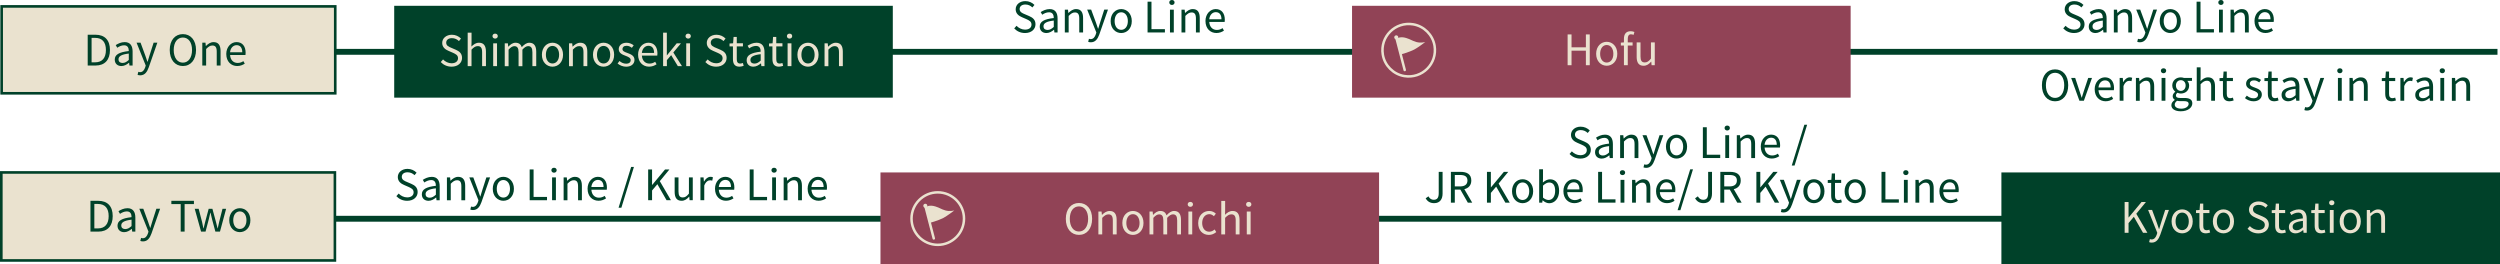 <?xml version="1.0" encoding="UTF-8"?>
<svg id="_レイヤー_2" data-name="レイヤー 2" xmlns="http://www.w3.org/2000/svg" viewBox="0 0 952.67 100.71">
  <defs>
    <style>
      .cls-1 {
        fill: #004129;
      }

      .cls-2, .cls-3 {
        fill: #eae2cf;
      }

      .cls-4, .cls-5 {
        fill: #914356;
      }

      .cls-6 {
        stroke-width: 2.24px;
      }

      .cls-6, .cls-7 {
        fill: none;
      }

      .cls-6, .cls-3 {
        stroke: #004129;
        stroke-miterlimit: 10;
      }

      .cls-7 {
        stroke-linecap: round;
      }

      .cls-7, .cls-5 {
        stroke: #eae2cf;
        stroke-width: .96px;
      }
    </style>
  </defs>
  <g id="schedule">
    <g>
      <path class="cls-1" d="M151.03,74.77l.88-1.01c.85,.88,2.03,1.46,3.25,1.46,1.54,0,2.46-.77,2.46-1.92s-.85-1.58-1.95-2.08l-1.7-.74c-1.09-.46-2.38-1.3-2.38-3.01,0-1.81,1.57-3.12,3.7-3.12,1.39,0,2.62,.59,3.46,1.46l-.78,.94c-.72-.67-1.58-1.1-2.67-1.1-1.33,0-2.19,.67-2.19,1.73,0,1.14,1.02,1.57,1.94,1.95l1.68,.72c1.36,.59,2.42,1.39,2.42,3.14,0,1.86-1.54,3.33-3.99,3.33-1.67,0-3.09-.67-4.11-1.75Z"/>
      <path class="cls-1" d="M160.75,74.05c0-1.89,1.65-2.83,5.35-3.25,0-1.12-.37-2.19-1.79-2.19-1.01,0-1.92,.46-2.61,.93l-.58-1.01c.8-.51,2.03-1.14,3.42-1.14,2.11,0,3.01,1.42,3.01,3.57v5.35h-1.2l-.13-1.04h-.05c-.83,.69-1.81,1.25-2.88,1.25-1.46,0-2.54-.9-2.54-2.46Zm5.35,.14v-2.43c-2.93,.35-3.92,1.07-3.92,2.19,0,.99,.67,1.39,1.54,1.39s1.54-.4,2.38-1.15Z"/>
      <path class="cls-1" d="M170.32,67.61h1.2l.13,1.25h.05c.83-.82,1.73-1.47,2.91-1.47,1.82,0,2.66,1.19,2.66,3.41v5.51h-1.46v-5.31c0-1.63-.5-2.32-1.65-2.32-.9,0-1.5,.45-2.39,1.33v6.31h-1.46v-8.69Z"/>
      <path class="cls-1" d="M179.22,79.87l.29-1.17c.18,.06,.43,.14,.66,.14,.99,0,1.62-.8,1.97-1.87l.19-.66-3.49-8.71h1.52l1.78,4.83c.26,.75,.56,1.65,.83,2.43h.08c.24-.78,.5-1.67,.74-2.43l1.55-4.83h1.42l-3.28,9.41c-.61,1.71-1.5,3.03-3.23,3.03-.42,0-.75-.06-1.02-.18Z"/>
      <path class="cls-1" d="M187.78,71.96c0-2.9,1.9-4.58,4.03-4.58s4.03,1.68,4.03,4.58-1.91,4.55-4.03,4.55-4.03-1.67-4.03-4.55Zm6.56,0c0-2-1.02-3.36-2.53-3.36s-2.51,1.36-2.51,3.36,1.01,3.33,2.51,3.33,2.53-1.33,2.53-3.33Z"/>
      <path class="cls-1" d="M201.84,64.57h1.49v10.47h5.12v1.26h-6.61v-11.73Z"/>
      <path class="cls-1" d="M210.11,64.87c0-.59,.43-.94,1.01-.94s1.01,.35,1.01,.94c0,.54-.43,.94-1.01,.94s-1.01-.4-1.01-.94Zm.27,2.74h1.46v8.69h-1.46v-8.69Z"/>
      <path class="cls-1" d="M214.79,67.61h1.2l.13,1.25h.05c.83-.82,1.73-1.47,2.91-1.47,1.82,0,2.66,1.19,2.66,3.41v5.51h-1.46v-5.31c0-1.63-.5-2.32-1.65-2.32-.9,0-1.5,.45-2.39,1.33v6.31h-1.46v-8.69Z"/>
      <path class="cls-1" d="M223.9,71.96c0-2.82,1.9-4.58,3.92-4.58,2.21,0,3.46,1.6,3.46,4.08,0,.32-.03,.62-.06,.83h-5.86c.1,1.86,1.23,3.04,2.88,3.04,.85,0,1.54-.26,2.18-.69l.53,.96c-.77,.5-1.7,.9-2.88,.9-2.3,0-4.16-1.68-4.16-4.55Zm6.1-.7c0-1.76-.8-2.71-2.16-2.71-1.23,0-2.32,.99-2.5,2.71h4.66Z"/>
      <path class="cls-1" d="M240.51,63.61h1.06l-4.79,15.56h-1.07l4.8-15.56Z"/>
      <path class="cls-1" d="M246.99,64.57h1.49v5.89h.05l4.9-5.89h1.67l-3.67,4.46,4.24,7.27h-1.67l-3.5-6.11-2.02,2.4v3.71h-1.49v-11.73Z"/>
      <path class="cls-1" d="M257.09,73.12v-5.51h1.46v5.33c0,1.62,.48,2.3,1.63,2.3,.9,0,1.52-.43,2.35-1.47v-6.16h1.46v8.69h-1.22l-.11-1.36h-.05c-.82,.94-1.68,1.57-2.88,1.57-1.83,0-2.64-1.18-2.64-3.39Z"/>
      <path class="cls-1" d="M266.91,67.61h1.2l.13,1.58h.05c.61-1.1,1.49-1.81,2.46-1.81,.38,0,.66,.05,.93,.19l-.27,1.28c-.29-.11-.5-.14-.85-.14-.72,0-1.62,.51-2.19,2v5.59h-1.46v-8.69Z"/>
      <path class="cls-1" d="M272.46,71.96c0-2.82,1.9-4.58,3.92-4.58,2.21,0,3.46,1.6,3.46,4.08,0,.32-.03,.62-.06,.83h-5.86c.1,1.86,1.23,3.04,2.88,3.04,.85,0,1.54-.26,2.18-.69l.53,.96c-.77,.5-1.7,.9-2.88,.9-2.3,0-4.16-1.68-4.16-4.55Zm6.1-.7c0-1.76-.8-2.71-2.16-2.71-1.23,0-2.32,.99-2.5,2.71h4.66Z"/>
      <path class="cls-1" d="M285.69,64.57h1.49v10.47h5.12v1.26h-6.61v-11.73Z"/>
      <path class="cls-1" d="M293.97,64.87c0-.59,.43-.94,1.01-.94s1.01,.35,1.01,.94c0,.54-.43,.94-1.01,.94s-1.01-.4-1.01-.94Zm.27,2.74h1.46v8.69h-1.46v-8.69Z"/>
      <path class="cls-1" d="M298.64,67.61h1.2l.13,1.25h.05c.83-.82,1.73-1.47,2.91-1.47,1.82,0,2.66,1.19,2.66,3.41v5.51h-1.46v-5.31c0-1.63-.5-2.32-1.65-2.32-.9,0-1.5,.45-2.39,1.33v6.31h-1.46v-8.69Z"/>
      <path class="cls-1" d="M307.76,71.96c0-2.82,1.9-4.58,3.92-4.58,2.21,0,3.46,1.6,3.46,4.08,0,.32-.03,.62-.06,.83h-5.86c.1,1.86,1.23,3.04,2.88,3.04,.85,0,1.54-.26,2.18-.69l.53,.96c-.77,.5-1.7,.9-2.88,.9-2.3,0-4.16-1.68-4.16-4.55Zm6.1-.7c0-1.76-.8-2.71-2.16-2.71-1.23,0-2.32,.99-2.5,2.71h4.66Z"/>
    </g>
    <rect class="cls-1" x="762.67" y="65.71" width="190" height="35"/>
    <line class="cls-6" x1="68.4" y1="83.36" x2="847.52" y2="83.36"/>
    <line class="cls-6" x1="119.64" y1="19.75" x2="951.71" y2="19.75"/>
    <rect class="cls-4" x="515.22" y="2.21" width="190" height="35"/>
    <rect class="cls-4" x="335.52" y="65.71" width="190" height="35"/>
    <g>
      <path class="cls-2" d="M809.63,76.98h1.49v5.89h.05l4.9-5.89h1.67l-3.67,4.47,4.24,7.27h-1.67l-3.5-6.11-2.02,2.4v3.71h-1.49v-11.73Z"/>
      <path class="cls-2" d="M818.96,92.28l.29-1.17c.18,.06,.43,.14,.66,.14,.99,0,1.62-.8,1.97-1.87l.19-.66-3.49-8.71h1.52l1.78,4.83c.26,.75,.56,1.65,.83,2.43h.08c.24-.78,.5-1.66,.74-2.43l1.55-4.83h1.42l-3.28,9.41c-.61,1.71-1.5,3.03-3.23,3.03-.42,0-.75-.06-1.02-.18Z"/>
      <path class="cls-2" d="M827.52,84.37c0-2.9,1.9-4.58,4.03-4.58s4.03,1.68,4.03,4.58-1.91,4.55-4.03,4.55-4.03-1.66-4.03-4.55Zm6.56,0c0-2-1.02-3.36-2.53-3.36s-2.51,1.36-2.51,3.36,1.01,3.33,2.51,3.33,2.53-1.33,2.53-3.33Z"/>
      <path class="cls-2" d="M838.13,86.02v-4.82h-1.3v-1.1l1.36-.08,.18-2.43h1.22v2.43h2.35v1.18h-2.35v4.85c0,1.07,.34,1.68,1.34,1.68,.3,0,.7-.11,.99-.22l.29,1.09c-.5,.16-1.07,.32-1.6,.32-1.86,0-2.48-1.15-2.48-2.9Z"/>
      <path class="cls-2" d="M843.25,84.37c0-2.9,1.9-4.58,4.03-4.58s4.03,1.68,4.03,4.58-1.91,4.55-4.03,4.55-4.03-1.66-4.03-4.55Zm6.56,0c0-2-1.02-3.36-2.53-3.36s-2.51,1.36-2.51,3.36,1.01,3.33,2.51,3.33,2.53-1.33,2.53-3.33Z"/>
      <path class="cls-2" d="M856.46,87.18l.88-1.01c.85,.88,2.03,1.46,3.25,1.46,1.54,0,2.46-.77,2.46-1.92s-.85-1.58-1.95-2.08l-1.7-.74c-1.09-.46-2.38-1.3-2.38-3.01,0-1.81,1.57-3.12,3.7-3.12,1.39,0,2.62,.59,3.46,1.46l-.78,.95c-.72-.67-1.58-1.1-2.67-1.1-1.33,0-2.19,.67-2.19,1.73,0,1.14,1.02,1.57,1.94,1.95l1.68,.72c1.36,.59,2.42,1.39,2.42,3.14,0,1.86-1.54,3.33-3.99,3.33-1.67,0-3.09-.67-4.11-1.74Z"/>
      <path class="cls-2" d="M866.99,86.02v-4.82h-1.3v-1.1l1.36-.08,.18-2.43h1.22v2.43h2.35v1.18h-2.35v4.85c0,1.07,.34,1.68,1.34,1.68,.3,0,.7-.11,.99-.22l.29,1.09c-.5,.16-1.07,.32-1.6,.32-1.86,0-2.48-1.15-2.48-2.9Z"/>
      <path class="cls-2" d="M872.22,86.46c0-1.89,1.65-2.83,5.35-3.25,0-1.12-.37-2.19-1.79-2.19-1.01,0-1.92,.46-2.61,.93l-.58-1.01c.8-.51,2.03-1.14,3.42-1.14,2.11,0,3.01,1.42,3.01,3.57v5.35h-1.2l-.13-1.04h-.05c-.83,.69-1.81,1.25-2.88,1.25-1.46,0-2.54-.9-2.54-2.46Zm5.35,.14v-2.43c-2.93,.35-3.92,1.07-3.92,2.19,0,.99,.67,1.39,1.54,1.39s1.54-.4,2.38-1.15Z"/>
      <path class="cls-2" d="M882.05,86.02v-4.82h-1.3v-1.1l1.36-.08,.18-2.43h1.22v2.43h2.35v1.18h-2.35v4.85c0,1.07,.34,1.68,1.34,1.68,.3,0,.7-.11,.99-.22l.29,1.09c-.5,.16-1.07,.32-1.6,.32-1.86,0-2.48-1.15-2.48-2.9Z"/>
      <path class="cls-2" d="M887.55,77.28c0-.59,.43-.94,1.01-.94s1.01,.35,1.01,.94c0,.54-.43,.94-1.01,.94s-1.01-.4-1.01-.94Zm.27,2.74h1.46v8.69h-1.46v-8.69Z"/>
      <path class="cls-2" d="M891.57,84.37c0-2.9,1.9-4.58,4.03-4.58s4.03,1.68,4.03,4.58-1.91,4.55-4.03,4.55-4.03-1.66-4.03-4.55Zm6.56,0c0-2-1.02-3.36-2.53-3.36s-2.51,1.36-2.51,3.36,1.01,3.33,2.51,3.33,2.53-1.33,2.53-3.33Z"/>
      <path class="cls-2" d="M901.92,80.02h1.2l.13,1.25h.05c.83-.82,1.73-1.47,2.91-1.47,1.82,0,2.66,1.18,2.66,3.41v5.51h-1.46v-5.31c0-1.63-.5-2.32-1.65-2.32-.9,0-1.5,.45-2.39,1.33v6.31h-1.46v-8.69Z"/>
    </g>
    <g>
      <path class="cls-2" d="M597.37,13.12h1.49v4.91h5.47v-4.91h1.47v11.73h-1.47v-5.54h-5.47v5.54h-1.49V13.12Z"/>
      <path class="cls-2" d="M608.24,20.51c0-2.9,1.9-4.58,4.03-4.58s4.03,1.68,4.03,4.58-1.91,4.54-4.03,4.54-4.03-1.66-4.03-4.54Zm6.56,0c0-2-1.02-3.36-2.53-3.36s-2.51,1.36-2.51,3.36,1.01,3.33,2.51,3.33,2.53-1.33,2.53-3.33Z"/>
      <path class="cls-2" d="M622.5,13.29c-.32-.14-.67-.22-.98-.22-.83,0-1.23,.59-1.23,1.71v1.38h1.84v1.18h-1.84v7.51h-1.46v-7.51h-1.18v-1.1l1.18-.08v-1.39c0-1.76,.8-2.87,2.53-2.87,.53,0,1.04,.11,1.46,.29l-.32,1.11Z"/>
      <path class="cls-2" d="M623.68,21.67v-5.51h1.46v5.33c0,1.62,.48,2.3,1.63,2.3,.9,0,1.52-.43,2.35-1.47v-6.16h1.46v8.69h-1.22l-.11-1.36h-.05c-.82,.95-1.68,1.57-2.88,1.57-1.83,0-2.64-1.18-2.64-3.39Z"/>
    </g>
    <g>
      <path class="cls-5" d="M546.67,17.44c1.12,6.84-4.71,12.67-11.55,11.55-4.14-.68-7.49-4.02-8.17-8.16-1.13-6.85,4.72-12.69,11.56-11.56,4.14,.68,7.48,4.03,8.16,8.17Z"/>
      <path class="cls-2" d="M533.64,20.81s3.56-1.01,5.25-1.91c1.7-.9,4.24-2.9,4.24-2.9,0,0-1.71,.51-3.43,0-1.72-.51-2.01-.95-3.86-1.53-2.31-.72-3.65,.23-3.65,.23l-.1-.08h-.02"/>
      <line class="cls-7" x1="532.07" y1="14.23" x2="535.29" y2="26.67"/>
      <path class="cls-2" d="M532.84,14.23c0,.42-.35,.77-.77,.77s-.77-.34-.77-.77,.34-.77,.77-.77,.77,.34,.77,.77Z"/>
    </g>
    <g>
      <circle class="cls-5" cx="357.35" cy="83.3" r="10"/>
      <path class="cls-2" d="M354.18,84.99s3.56-1.01,5.25-1.91c1.7-.9,4.24-2.9,4.24-2.9,0,0-1.71,.51-3.43,0-1.73-.51-2.01-.95-3.86-1.53-2.31-.72-3.65,.23-3.65,.23l-.1-.08h-.02"/>
      <line class="cls-7" x1="352.61" y1="78.4" x2="355.83" y2="90.85"/>
      <path class="cls-2" d="M353.38,78.41c0,.42-.35,.77-.77,.77s-.77-.34-.77-.77,.34-.77,.77-.77,.77,.34,.77,.77Z"/>
    </g>
    <g>
      <path class="cls-2" d="M406.15,83.4c0-3.76,2.06-6.05,5.01-6.05s5.01,2.29,5.01,6.05-2.06,6.11-5.01,6.11-5.01-2.35-5.01-6.11Zm8.5,0c0-2.95-1.39-4.75-3.49-4.75s-3.49,1.81-3.49,4.75,1.38,4.82,3.49,4.82,3.49-1.89,3.49-4.82Z"/>
      <path class="cls-2" d="M418.57,80.62h1.2l.13,1.25h.05c.83-.82,1.73-1.47,2.91-1.47,1.82,0,2.66,1.18,2.66,3.41v5.51h-1.46v-5.31c0-1.63-.5-2.32-1.65-2.32-.9,0-1.5,.45-2.39,1.33v6.31h-1.46v-8.69Z"/>
      <path class="cls-2" d="M427.69,84.97c0-2.9,1.9-4.58,4.03-4.58s4.03,1.68,4.03,4.58-1.91,4.55-4.03,4.55-4.03-1.66-4.03-4.55Zm6.56,0c0-2-1.02-3.36-2.53-3.36s-2.51,1.36-2.51,3.36,1.01,3.33,2.51,3.33,2.53-1.33,2.53-3.33Z"/>
      <path class="cls-2" d="M438.04,80.62h1.2l.13,1.26h.05c.75-.83,1.66-1.49,2.71-1.49,1.33,0,2.05,.64,2.4,1.66,.9-.98,1.81-1.66,2.87-1.66,1.79,0,2.64,1.18,2.64,3.41v5.51h-1.46v-5.31c0-1.63-.51-2.32-1.62-2.32-.67,0-1.38,.43-2.19,1.33v6.31h-1.46v-5.31c0-1.63-.51-2.32-1.62-2.32-.66,0-1.39,.43-2.19,1.33v6.31h-1.46v-8.69Z"/>
      <path class="cls-2" d="M452.59,77.88c0-.59,.43-.94,1.01-.94s1.01,.35,1.01,.94c0,.54-.43,.94-1.01,.94s-1.01-.4-1.01-.94Zm.27,2.74h1.46v8.69h-1.46v-8.69Z"/>
      <path class="cls-2" d="M456.6,84.97c0-2.9,1.97-4.58,4.19-4.58,1.14,0,1.92,.48,2.54,1.02l-.75,.98c-.51-.46-1.04-.78-1.75-.78-1.57,0-2.72,1.36-2.72,3.36s1.09,3.33,2.69,3.33c.8,0,1.5-.37,2.05-.86l.62,.98c-.77,.7-1.76,1.1-2.8,1.1-2.31,0-4.08-1.66-4.08-4.55Z"/>
      <path class="cls-2" d="M465.4,76.57h1.46v3.49l-.05,1.79c.8-.8,1.7-1.46,2.88-1.46,1.82,0,2.66,1.18,2.66,3.41v5.51h-1.46v-5.31c0-1.63-.5-2.32-1.65-2.32-.9,0-1.5,.45-2.39,1.33v6.31h-1.46v-12.74Z"/>
      <path class="cls-2" d="M474.84,77.88c0-.59,.43-.94,1.01-.94s1.01,.35,1.01,.94c0,.54-.43,.94-1.01,.94s-1.01-.4-1.01-.94Zm.27,2.74h1.46v8.69h-1.46v-8.69Z"/>
    </g>
    <rect class="cls-1" x="150.22" y="2.21" width="190" height="35"/>
    <rect class="cls-3" x=".63" y="2.44" width="127.12" height="33.11"/>
    <rect class="cls-3" x=".5" y="65.71" width="127.12" height="33.54"/>
    <g>
      <path class="cls-1" d="M33.41,13.23h2.95c3.6,0,5.54,2.1,5.54,5.83s-1.94,5.91-5.47,5.91h-3.01V13.23Zm2.82,10.52c2.77,0,4.13-1.73,4.13-4.69s-1.36-4.63-4.13-4.63h-1.33v9.32h1.33Z"/>
      <path class="cls-1" d="M43.73,22.7c0-1.89,1.65-2.83,5.35-3.25,0-1.12-.37-2.19-1.79-2.19-1.01,0-1.92,.46-2.61,.93l-.58-1.01c.8-.51,2.03-1.14,3.42-1.14,2.11,0,3.01,1.42,3.01,3.57v5.35h-1.2l-.13-1.04h-.05c-.83,.69-1.81,1.25-2.88,1.25-1.46,0-2.54-.9-2.54-2.46Zm5.35,.14v-2.43c-2.93,.35-3.92,1.07-3.92,2.19,0,.99,.67,1.39,1.54,1.39s1.54-.4,2.38-1.15Z"/>
      <path class="cls-1" d="M52.42,28.53l.29-1.17c.18,.06,.43,.14,.66,.14,.99,0,1.62-.8,1.97-1.87l.19-.66-3.49-8.71h1.52l1.78,4.83c.26,.75,.56,1.65,.83,2.43h.08c.24-.78,.5-1.66,.74-2.43l1.55-4.83h1.42l-3.28,9.41c-.61,1.71-1.5,3.03-3.23,3.03-.42,0-.75-.06-1.02-.18Z"/>
      <path class="cls-1" d="M64.68,19.05c0-3.76,2.06-6.05,5.01-6.05s5.01,2.29,5.01,6.05-2.06,6.11-5.01,6.11-5.01-2.35-5.01-6.11Zm8.5,0c0-2.95-1.39-4.75-3.49-4.75s-3.49,1.81-3.49,4.75,1.38,4.82,3.49,4.82,3.49-1.89,3.49-4.82Z"/>
      <path class="cls-1" d="M77.1,16.27h1.2l.13,1.25h.05c.83-.82,1.73-1.47,2.91-1.47,1.82,0,2.66,1.18,2.66,3.41v5.51h-1.46v-5.31c0-1.63-.5-2.32-1.65-2.32-.9,0-1.5,.45-2.39,1.33v6.31h-1.46v-8.69Z"/>
      <path class="cls-1" d="M86.22,20.62c0-2.82,1.9-4.58,3.92-4.58,2.21,0,3.46,1.6,3.46,4.08,0,.32-.03,.62-.06,.83h-5.86c.1,1.86,1.23,3.04,2.88,3.04,.85,0,1.54-.26,2.18-.69l.53,.96c-.77,.5-1.7,.9-2.88,.9-2.3,0-4.16-1.68-4.16-4.55Zm6.1-.7c0-1.76-.8-2.71-2.16-2.71-1.23,0-2.32,.99-2.5,2.71h4.66Z"/>
    </g>
    <g>
      <path class="cls-1" d="M34.46,76.52h2.95c3.6,0,5.54,2.1,5.54,5.83s-1.94,5.91-5.47,5.91h-3.01v-11.73Zm2.82,10.52c2.77,0,4.13-1.73,4.13-4.69s-1.36-4.63-4.13-4.63h-1.33v9.32h1.33Z"/>
      <path class="cls-1" d="M44.78,86c0-1.89,1.65-2.83,5.35-3.25,0-1.12-.37-2.19-1.79-2.19-1.01,0-1.92,.46-2.61,.93l-.58-1.01c.8-.51,2.03-1.14,3.42-1.14,2.11,0,3.01,1.42,3.01,3.57v5.35h-1.2l-.13-1.04h-.05c-.83,.69-1.81,1.25-2.88,1.25-1.46,0-2.54-.9-2.54-2.46Zm5.35,.14v-2.43c-2.93,.35-3.92,1.07-3.92,2.19,0,.99,.67,1.39,1.54,1.39s1.54-.4,2.38-1.15Z"/>
      <path class="cls-1" d="M53.47,91.82l.29-1.17c.18,.06,.43,.14,.66,.14,.99,0,1.62-.8,1.97-1.87l.19-.66-3.49-8.71h1.52l1.78,4.83c.26,.75,.56,1.65,.83,2.43h.08c.24-.78,.5-1.66,.74-2.43l1.55-4.83h1.42l-3.28,9.41c-.61,1.71-1.5,3.03-3.23,3.03-.42,0-.75-.06-1.02-.18Z"/>
      <path class="cls-1" d="M68.85,77.77h-3.55v-1.25h8.6v1.25h-3.55v10.48h-1.49v-10.48Z"/>
      <path class="cls-1" d="M74.21,79.56h1.49l1.3,5.03c.18,.83,.35,1.62,.51,2.43h.08c.19-.82,.37-1.62,.59-2.43l1.34-5.03h1.42l1.36,5.03c.21,.83,.4,1.62,.61,2.43h.06c.19-.82,.35-1.6,.54-2.43l1.28-5.03h1.38l-2.34,8.69h-1.76l-1.26-4.69c-.22-.82-.38-1.62-.59-2.5h-.08c-.19,.88-.37,1.7-.59,2.53l-1.22,4.66h-1.71l-2.42-8.69Z"/>
      <path class="cls-1" d="M87.36,83.92c0-2.9,1.9-4.58,4.03-4.58s4.03,1.68,4.03,4.58-1.91,4.54-4.03,4.54-4.03-1.66-4.03-4.54Zm6.56,0c0-2-1.02-3.36-2.53-3.36s-2.51,1.36-2.51,3.36,1.01,3.33,2.51,3.33,2.53-1.33,2.53-3.33Z"/>
    </g>
    <g>
      <path class="cls-1" d="M786.23,10.84l.88-1.01c.85,.88,2.03,1.46,3.25,1.46,1.54,0,2.46-.77,2.46-1.92s-.85-1.58-1.95-2.08l-1.7-.74c-1.09-.46-2.38-1.3-2.38-3.01,0-1.81,1.57-3.12,3.7-3.12,1.39,0,2.62,.59,3.46,1.46l-.78,.95c-.72-.67-1.58-1.11-2.67-1.11-1.33,0-2.19,.67-2.19,1.73,0,1.14,1.02,1.57,1.94,1.95l1.68,.72c1.36,.59,2.42,1.39,2.42,3.14,0,1.86-1.54,3.33-3.99,3.33-1.67,0-3.09-.67-4.11-1.75Z"/>
      <path class="cls-1" d="M795.96,10.12c0-1.89,1.65-2.83,5.35-3.25,0-1.12-.37-2.19-1.79-2.19-1.01,0-1.92,.46-2.61,.93l-.58-1.01c.8-.51,2.03-1.14,3.42-1.14,2.11,0,3.01,1.42,3.01,3.57v5.35h-1.2l-.13-1.04h-.05c-.83,.69-1.81,1.25-2.88,1.25-1.46,0-2.54-.9-2.54-2.46Zm5.35,.14v-2.43c-2.93,.35-3.92,1.07-3.92,2.19,0,.99,.67,1.39,1.54,1.39s1.54-.4,2.38-1.15Z"/>
      <path class="cls-1" d="M805.53,3.68h1.2l.13,1.25h.05c.83-.82,1.73-1.47,2.91-1.47,1.82,0,2.66,1.18,2.66,3.41v5.51h-1.46V7.06c0-1.63-.5-2.32-1.65-2.32-.9,0-1.5,.45-2.39,1.33v6.31h-1.46V3.68Z"/>
      <path class="cls-1" d="M814.43,15.94l.29-1.17c.18,.06,.43,.14,.66,.14,.99,0,1.62-.8,1.97-1.87l.19-.66-3.49-8.71h1.52l1.78,4.83c.26,.75,.56,1.65,.83,2.43h.08c.24-.79,.5-1.67,.74-2.43l1.55-4.83h1.42l-3.28,9.41c-.61,1.71-1.5,3.03-3.23,3.03-.42,0-.75-.06-1.02-.18Z"/>
      <path class="cls-1" d="M822.99,8.04c0-2.9,1.9-4.58,4.03-4.58s4.03,1.68,4.03,4.58-1.91,4.55-4.03,4.55-4.03-1.67-4.03-4.55Zm6.56,0c0-2-1.02-3.36-2.53-3.36s-2.51,1.36-2.51,3.36,1.01,3.33,2.51,3.33,2.53-1.33,2.53-3.33Z"/>
      <path class="cls-1" d="M837.05,.64h1.49V11.11h5.12v1.26h-6.61V.64Z"/>
      <path class="cls-1" d="M845.32,.95c0-.59,.43-.95,1.01-.95s1.01,.35,1.01,.95c0,.54-.43,.94-1.01,.94s-1.01-.4-1.01-.94Zm.27,2.74h1.46V12.37h-1.46V3.68Z"/>
      <path class="cls-1" d="M849.99,3.68h1.2l.13,1.25h.05c.83-.82,1.73-1.47,2.91-1.47,1.82,0,2.66,1.18,2.66,3.41v5.51h-1.46V7.06c0-1.63-.5-2.32-1.65-2.32-.9,0-1.5,.45-2.39,1.33v6.31h-1.46V3.68Z"/>
      <path class="cls-1" d="M859.11,8.04c0-2.82,1.9-4.58,3.92-4.58,2.21,0,3.46,1.6,3.46,4.08,0,.32-.03,.62-.06,.83h-5.86c.1,1.86,1.23,3.04,2.88,3.04,.85,0,1.54-.26,2.18-.69l.53,.96c-.77,.5-1.7,.9-2.88,.9-2.3,0-4.16-1.68-4.16-4.55Zm6.1-.7c0-1.76-.8-2.71-2.16-2.71-1.23,0-2.32,.99-2.5,2.71h4.66Z"/>
    </g>
    <g>
      <path class="cls-1" d="M598.09,58.69l.88-1.01c.85,.88,2.03,1.46,3.25,1.46,1.54,0,2.46-.77,2.46-1.92s-.85-1.58-1.95-2.08l-1.7-.74c-1.09-.46-2.38-1.3-2.38-3.01,0-1.81,1.57-3.12,3.7-3.12,1.39,0,2.62,.59,3.46,1.46l-.78,.94c-.72-.67-1.58-1.1-2.67-1.1-1.33,0-2.19,.67-2.19,1.73,0,1.14,1.02,1.57,1.94,1.95l1.68,.72c1.36,.59,2.42,1.39,2.42,3.14,0,1.86-1.54,3.33-3.99,3.33-1.67,0-3.09-.67-4.11-1.75Z"/>
      <path class="cls-1" d="M607.82,57.97c0-1.89,1.65-2.83,5.35-3.25,0-1.12-.37-2.19-1.79-2.19-1.01,0-1.92,.46-2.61,.93l-.58-1.01c.8-.51,2.03-1.14,3.42-1.14,2.11,0,3.01,1.42,3.01,3.57v5.35h-1.2l-.13-1.04h-.05c-.83,.69-1.81,1.25-2.88,1.25-1.46,0-2.54-.9-2.54-2.46Zm5.35,.14v-2.43c-2.93,.35-3.92,1.07-3.92,2.19,0,.99,.67,1.39,1.54,1.39s1.54-.4,2.38-1.15Z"/>
      <path class="cls-1" d="M617.39,51.53h1.2l.13,1.25h.05c.83-.82,1.73-1.47,2.91-1.47,1.82,0,2.66,1.19,2.66,3.41v5.51h-1.46v-5.31c0-1.63-.5-2.32-1.65-2.32-.9,0-1.5,.45-2.39,1.33v6.31h-1.46v-8.69Z"/>
      <path class="cls-1" d="M626.28,63.79l.29-1.17c.18,.06,.43,.14,.66,.14,.99,0,1.62-.8,1.97-1.87l.19-.66-3.49-8.71h1.52l1.78,4.83c.26,.75,.56,1.65,.83,2.43h.08c.24-.78,.5-1.67,.74-2.43l1.55-4.83h1.42l-3.28,9.41c-.61,1.71-1.5,3.03-3.23,3.03-.42,0-.75-.06-1.02-.18Z"/>
      <path class="cls-1" d="M634.84,55.88c0-2.9,1.9-4.58,4.03-4.58s4.03,1.68,4.03,4.58-1.91,4.55-4.03,4.55-4.03-1.67-4.03-4.55Zm6.56,0c0-2-1.02-3.36-2.53-3.36s-2.51,1.36-2.51,3.36,1.01,3.33,2.51,3.33,2.53-1.33,2.53-3.33Z"/>
      <path class="cls-1" d="M648.91,48.49h1.49v10.47h5.12v1.26h-6.61v-11.73Z"/>
      <path class="cls-1" d="M657.18,48.79c0-.59,.43-.94,1.01-.94s1.01,.35,1.01,.94c0,.54-.43,.94-1.01,.94s-1.01-.4-1.01-.94Zm.27,2.74h1.46v8.69h-1.46v-8.69Z"/>
      <path class="cls-1" d="M661.85,51.53h1.2l.13,1.25h.05c.83-.82,1.73-1.47,2.91-1.47,1.82,0,2.66,1.19,2.66,3.41v5.51h-1.46v-5.31c0-1.63-.5-2.32-1.65-2.32-.9,0-1.5,.45-2.39,1.33v6.31h-1.46v-8.69Z"/>
      <path class="cls-1" d="M670.97,55.88c0-2.82,1.9-4.58,3.92-4.58,2.21,0,3.46,1.6,3.46,4.08,0,.32-.03,.62-.06,.83h-5.86c.1,1.86,1.23,3.04,2.88,3.04,.85,0,1.54-.26,2.18-.69l.53,.96c-.77,.5-1.7,.9-2.88,.9-2.3,0-4.16-1.68-4.16-4.55Zm6.1-.7c0-1.76-.8-2.71-2.16-2.71-1.23,0-2.32,.99-2.5,2.71h4.66Z"/>
      <path class="cls-1" d="M687.58,47.53h1.06l-4.79,15.56h-1.07l4.8-15.56Z"/>
      <path class="cls-1" d="M543.27,75.57l1.06-.75c.53,.93,1.18,1.31,2.03,1.31,1.26,0,1.89-.72,1.89-2.5v-8.15h1.47v8.29c0,2.02-.93,3.65-3.22,3.65-1.49,0-2.55-.64-3.23-1.86Z"/>
      <path class="cls-1" d="M559.34,77.22l-2.85-4.98h-2.11v4.98h-1.49v-11.73h3.68c2.38,0,4.1,.85,4.1,3.3,0,1.82-1.06,2.91-2.66,3.3l3.01,5.14h-1.68Zm-4.96-6.18h1.97c1.84,0,2.85-.74,2.85-2.26s-1.01-2.1-2.85-2.1h-1.97v4.35Z"/>
      <path class="cls-1" d="M566.63,65.49h1.49v5.89h.05l4.9-5.89h1.67l-3.67,4.46,4.24,7.27h-1.67l-3.5-6.11-2.02,2.4v3.71h-1.49v-11.73Z"/>
      <path class="cls-1" d="M576.18,72.88c0-2.9,1.9-4.58,4.03-4.58s4.03,1.68,4.03,4.58-1.91,4.55-4.03,4.55-4.03-1.67-4.03-4.55Zm6.56,0c0-2-1.02-3.36-2.53-3.36s-2.51,1.36-2.51,3.36,1.01,3.33,2.51,3.33,2.53-1.33,2.53-3.33Z"/>
      <path class="cls-1" d="M587.88,76.33h-.05l-.13,.9h-1.17v-12.74h1.46v3.49l-.05,1.57c.78-.69,1.76-1.23,2.72-1.23,2.26,0,3.47,1.76,3.47,4.42,0,2.99-1.78,4.71-3.78,4.71-.8,0-1.71-.4-2.48-1.1Zm4.74-3.57c0-1.92-.64-3.22-2.29-3.22-.74,0-1.5,.42-2.34,1.2v4.56c.77,.67,1.55,.91,2.13,.91,1.44,0,2.5-1.3,2.5-3.46Z"/>
      <path class="cls-1" d="M595.76,72.88c0-2.82,1.9-4.58,3.92-4.58,2.21,0,3.46,1.6,3.46,4.08,0,.32-.03,.62-.06,.83h-5.86c.1,1.86,1.23,3.04,2.88,3.04,.85,0,1.54-.26,2.18-.69l.53,.96c-.77,.5-1.7,.9-2.88,.9-2.3,0-4.16-1.68-4.16-4.55Zm6.1-.7c0-1.76-.8-2.71-2.16-2.71-1.23,0-2.32,.99-2.5,2.71h4.66Z"/>
      <path class="cls-1" d="M609,65.49h1.49v10.47h5.12v1.26h-6.61v-11.73Z"/>
      <path class="cls-1" d="M617.27,65.79c0-.59,.43-.94,1.01-.94s1.01,.35,1.01,.94c0,.54-.43,.94-1.01,.94s-1.01-.4-1.01-.94Zm.27,2.74h1.46v8.69h-1.46v-8.69Z"/>
      <path class="cls-1" d="M621.94,68.53h1.2l.13,1.25h.05c.83-.82,1.73-1.47,2.91-1.47,1.82,0,2.66,1.19,2.66,3.41v5.51h-1.46v-5.31c0-1.63-.5-2.32-1.65-2.32-.9,0-1.5,.45-2.39,1.33v6.31h-1.46v-8.69Z"/>
      <path class="cls-1" d="M631.06,72.88c0-2.82,1.9-4.58,3.92-4.58,2.21,0,3.46,1.6,3.46,4.08,0,.32-.03,.62-.06,.83h-5.86c.1,1.86,1.23,3.04,2.88,3.04,.85,0,1.54-.26,2.18-.69l.53,.96c-.77,.5-1.7,.9-2.88,.9-2.3,0-4.16-1.68-4.16-4.55Zm6.1-.7c0-1.76-.8-2.71-2.16-2.71-1.23,0-2.32,.99-2.5,2.71h4.66Z"/>
      <path class="cls-1" d="M644.08,64.53h1.06l-4.79,15.56h-1.07l4.8-15.56Z"/>
      <path class="cls-1" d="M645.94,75.57l1.06-.75c.53,.93,1.18,1.31,2.03,1.31,1.26,0,1.89-.72,1.89-2.5v-8.15h1.47v8.29c0,2.02-.93,3.65-3.22,3.65-1.49,0-2.55-.64-3.23-1.86Z"/>
      <path class="cls-1" d="M662.01,77.22l-2.85-4.98h-2.11v4.98h-1.49v-11.73h3.68c2.38,0,4.1,.85,4.1,3.3,0,1.82-1.06,2.91-2.66,3.3l3.01,5.14h-1.68Zm-4.96-6.18h1.97c1.84,0,2.85-.74,2.85-2.26s-1.01-2.1-2.85-2.1h-1.97v4.35Z"/>
      <path class="cls-1" d="M669.3,65.49h1.49v5.89h.05l4.9-5.89h1.67l-3.67,4.46,4.24,7.27h-1.67l-3.5-6.11-2.02,2.4v3.71h-1.49v-11.73Z"/>
      <path class="cls-1" d="M678.63,80.79l.29-1.17c.18,.06,.43,.14,.66,.14,.99,0,1.62-.8,1.97-1.87l.19-.66-3.49-8.71h1.52l1.78,4.83c.26,.75,.56,1.65,.83,2.43h.08c.24-.78,.5-1.67,.74-2.43l1.55-4.83h1.42l-3.28,9.41c-.61,1.71-1.5,3.03-3.23,3.03-.42,0-.75-.06-1.02-.18Z"/>
      <path class="cls-1" d="M687.19,72.88c0-2.9,1.9-4.58,4.03-4.58s4.03,1.68,4.03,4.58-1.91,4.55-4.03,4.55-4.03-1.67-4.03-4.55Zm6.56,0c0-2-1.02-3.36-2.53-3.36s-2.51,1.36-2.51,3.36,1.01,3.33,2.51,3.33,2.53-1.33,2.53-3.33Z"/>
      <path class="cls-1" d="M697.8,74.53v-4.82h-1.3v-1.1l1.36-.08,.18-2.43h1.22v2.43h2.35v1.18h-2.35v4.85c0,1.07,.34,1.68,1.34,1.68,.3,0,.7-.11,.99-.22l.29,1.09c-.5,.16-1.07,.32-1.6,.32-1.86,0-2.48-1.15-2.48-2.9Z"/>
      <path class="cls-1" d="M702.92,72.88c0-2.9,1.9-4.58,4.03-4.58s4.03,1.68,4.03,4.58-1.91,4.55-4.03,4.55-4.03-1.67-4.03-4.55Zm6.56,0c0-2-1.02-3.36-2.53-3.36s-2.51,1.36-2.51,3.36,1.01,3.33,2.51,3.33,2.53-1.33,2.53-3.33Z"/>
      <path class="cls-1" d="M716.98,65.49h1.49v10.47h5.12v1.26h-6.61v-11.73Z"/>
      <path class="cls-1" d="M725.25,65.79c0-.59,.43-.94,1.01-.94s1.01,.35,1.01,.94c0,.54-.43,.94-1.01,.94s-1.01-.4-1.01-.94Zm.27,2.74h1.46v8.69h-1.46v-8.69Z"/>
      <path class="cls-1" d="M729.92,68.53h1.2l.13,1.25h.05c.83-.82,1.73-1.47,2.91-1.47,1.82,0,2.66,1.19,2.66,3.41v5.51h-1.46v-5.31c0-1.63-.5-2.32-1.65-2.32-.9,0-1.5,.45-2.39,1.33v6.31h-1.46v-8.69Z"/>
      <path class="cls-1" d="M739.04,72.88c0-2.82,1.9-4.58,3.92-4.58,2.21,0,3.46,1.6,3.46,4.08,0,.32-.03,.62-.06,.83h-5.86c.1,1.86,1.23,3.04,2.88,3.04,.85,0,1.54-.26,2.18-.69l.53,.96c-.77,.5-1.7,.9-2.88,.9-2.3,0-4.16-1.68-4.16-4.55Zm6.1-.7c0-1.76-.8-2.71-2.16-2.71-1.23,0-2.32,.99-2.5,2.71h4.66Z"/>
    </g>
    <g>
      <path class="cls-1" d="M778.11,32.49c0-3.76,2.06-6.05,5.01-6.05s5.01,2.29,5.01,6.05-2.06,6.11-5.01,6.11-5.01-2.35-5.01-6.11Zm8.5,0c0-2.95-1.39-4.75-3.49-4.75s-3.49,1.81-3.49,4.75,1.38,4.82,3.49,4.82,3.49-1.89,3.49-4.82Z"/>
      <path class="cls-1" d="M789.27,29.7h1.52l1.63,4.95c.27,.85,.54,1.74,.82,2.56h.06c.26-.82,.54-1.71,.8-2.56l1.65-4.95h1.44l-3.09,8.69h-1.7l-3.14-8.69Z"/>
      <path class="cls-1" d="M798.21,34.05c0-2.82,1.9-4.58,3.92-4.58,2.21,0,3.46,1.6,3.46,4.08,0,.32-.03,.62-.06,.83h-5.86c.1,1.86,1.23,3.04,2.88,3.04,.85,0,1.54-.26,2.18-.69l.53,.96c-.77,.5-1.7,.9-2.88,.9-2.3,0-4.16-1.68-4.16-4.54Zm6.1-.71c0-1.76-.8-2.71-2.16-2.71-1.23,0-2.32,.99-2.5,2.71h4.66Z"/>
      <path class="cls-1" d="M807.73,29.7h1.2l.13,1.58h.05c.61-1.1,1.49-1.81,2.46-1.81,.38,0,.66,.05,.93,.19l-.27,1.28c-.29-.11-.5-.14-.85-.14-.72,0-1.62,.51-2.19,2v5.59h-1.46v-8.69Z"/>
      <path class="cls-1" d="M813.94,29.7h1.2l.13,1.25h.05c.83-.82,1.73-1.47,2.91-1.47,1.82,0,2.66,1.18,2.66,3.41v5.51h-1.46v-5.31c0-1.63-.5-2.32-1.65-2.32-.9,0-1.5,.45-2.39,1.33v6.31h-1.46v-8.69Z"/>
      <path class="cls-1" d="M823.44,26.96c0-.59,.43-.94,1.01-.94s1.01,.35,1.01,.94c0,.54-.43,.95-1.01,.95s-1.01-.4-1.01-.95Zm.27,2.74h1.46v8.69h-1.46v-8.69Z"/>
      <path class="cls-1" d="M827.44,40.06c0-.74,.48-1.44,1.3-1.97v-.06c-.46-.27-.8-.74-.8-1.42s.53-1.3,.98-1.62v-.06c-.58-.46-1.14-1.3-1.14-2.34,0-1.91,1.5-3.11,3.26-3.11,.48,0,.91,.11,1.22,.22h3.03v1.12h-1.78c.42,.4,.7,1.04,.7,1.79,0,1.86-1.41,3.03-3.17,3.03-.43,0-.91-.11-1.3-.3-.32,.27-.56,.56-.56,1.04,0,.56,.35,.95,1.52,.95h1.7c2.02,0,3.02,.64,3.02,2.06,0,1.62-1.7,3.01-4.39,3.01-2.13,0-3.6-.83-3.6-2.34Zm6.58-.45c0-.8-.62-1.07-1.78-1.07h-1.5c-.32,0-.74-.05-1.12-.14-.62,.45-.9,.96-.9,1.47,0,.93,.94,1.54,2.53,1.54,1.67,0,2.77-.88,2.77-1.79Zm-1.14-7.03c0-1.26-.82-2.03-1.84-2.03s-1.86,.75-1.86,2.03,.85,2.06,1.86,2.06,1.84-.8,1.84-2.06Z"/>
      <path class="cls-1" d="M837.12,25.65h1.46v3.49l-.05,1.79c.8-.8,1.7-1.46,2.88-1.46,1.82,0,2.66,1.18,2.66,3.41v5.51h-1.46v-5.31c0-1.63-.5-2.32-1.65-2.32-.9,0-1.5,.45-2.39,1.33v6.31h-1.46v-12.74Z"/>
      <path class="cls-1" d="M847.09,35.7v-4.82h-1.3v-1.1l1.36-.08,.18-2.43h1.22v2.43h2.35v1.18h-2.35v4.85c0,1.07,.34,1.68,1.34,1.68,.3,0,.7-.11,.99-.22l.29,1.09c-.5,.16-1.07,.32-1.6,.32-1.86,0-2.48-1.15-2.48-2.9Z"/>
      <path class="cls-1" d="M855.47,37.4l.72-.96c.75,.61,1.54,1.02,2.58,1.02,1.15,0,1.71-.61,1.71-1.36,0-.88-1.02-1.28-1.98-1.65-1.22-.45-2.59-1.04-2.59-2.51,0-1.38,1.1-2.46,2.99-2.46,1.07,0,2.02,.45,2.71,.98l-.7,.94c-.61-.45-1.22-.77-2-.77-1.09,0-1.58,.58-1.58,1.25,0,.83,.94,1.14,1.92,1.5,1.26,.48,2.66,.99,2.66,2.64,0,1.41-1.12,2.58-3.17,2.58-1.23,0-2.42-.51-3.25-1.2Z"/>
      <path class="cls-1" d="M864.2,35.7v-4.82h-1.3v-1.1l1.36-.08,.18-2.43h1.22v2.43h2.35v1.18h-2.35v4.85c0,1.07,.34,1.68,1.34,1.68,.3,0,.7-.11,.99-.22l.29,1.09c-.5,.16-1.07,.32-1.6,.32-1.86,0-2.48-1.15-2.48-2.9Z"/>
      <path class="cls-1" d="M869.43,36.13c0-1.89,1.65-2.83,5.35-3.25,0-1.12-.37-2.19-1.79-2.19-1.01,0-1.92,.46-2.61,.93l-.58-1.01c.8-.51,2.03-1.14,3.42-1.14,2.11,0,3.01,1.42,3.01,3.57v5.35h-1.2l-.13-1.04h-.05c-.83,.69-1.81,1.25-2.88,1.25-1.46,0-2.54-.9-2.54-2.46Zm5.35,.14v-2.43c-2.93,.35-3.92,1.07-3.92,2.19,0,.99,.67,1.39,1.54,1.39s1.54-.4,2.38-1.15Z"/>
      <path class="cls-1" d="M878.12,41.96l.29-1.17c.18,.06,.43,.14,.66,.14,.99,0,1.62-.8,1.97-1.87l.19-.66-3.49-8.71h1.52l1.78,4.83c.26,.75,.56,1.65,.83,2.43h.08c.24-.78,.5-1.66,.74-2.43l1.55-4.83h1.42l-3.28,9.41c-.61,1.71-1.5,3.03-3.23,3.03-.42,0-.75-.06-1.02-.18Z"/>
      <path class="cls-1" d="M890.64,26.96c0-.59,.43-.94,1.01-.94s1.01,.35,1.01,.94c0,.54-.43,.95-1.01,.95s-1.01-.4-1.01-.95Zm.27,2.74h1.46v8.69h-1.46v-8.69Z"/>
      <path class="cls-1" d="M895.32,29.7h1.2l.13,1.25h.05c.83-.82,1.73-1.47,2.91-1.47,1.82,0,2.66,1.18,2.66,3.41v5.51h-1.46v-5.31c0-1.63-.5-2.32-1.65-2.32-.9,0-1.5,.45-2.39,1.33v6.31h-1.46v-8.69Z"/>
      <path class="cls-1" d="M908.93,35.7v-4.82h-1.3v-1.1l1.36-.08,.18-2.43h1.22v2.43h2.35v1.18h-2.35v4.85c0,1.07,.34,1.68,1.34,1.68,.3,0,.7-.11,.99-.22l.29,1.09c-.5,.16-1.07,.32-1.6,.32-1.86,0-2.48-1.15-2.48-2.9Z"/>
      <path class="cls-1" d="M914.71,29.7h1.2l.13,1.58h.05c.61-1.1,1.49-1.81,2.46-1.81,.38,0,.66,.05,.93,.19l-.27,1.28c-.29-.11-.5-.14-.85-.14-.72,0-1.62,.51-2.19,2v5.59h-1.46v-8.69Z"/>
      <path class="cls-1" d="M920.37,36.13c0-1.89,1.65-2.83,5.35-3.25,0-1.12-.37-2.19-1.79-2.19-1.01,0-1.92,.46-2.61,.93l-.58-1.01c.8-.51,2.03-1.14,3.42-1.14,2.11,0,3.01,1.42,3.01,3.57v5.35h-1.2l-.13-1.04h-.05c-.83,.69-1.81,1.25-2.88,1.25-1.46,0-2.54-.9-2.54-2.46Zm5.35,.14v-2.43c-2.93,.35-3.92,1.07-3.92,2.19,0,.99,.67,1.39,1.54,1.39s1.54-.4,2.38-1.15Z"/>
      <path class="cls-1" d="M929.67,26.96c0-.59,.43-.94,1.01-.94s1.01,.35,1.01,.94c0,.54-.43,.95-1.01,.95s-1.01-.4-1.01-.95Zm.27,2.74h1.46v8.69h-1.46v-8.69Z"/>
      <path class="cls-1" d="M934.34,29.7h1.2l.13,1.25h.05c.83-.82,1.73-1.47,2.91-1.47,1.82,0,2.66,1.18,2.66,3.41v5.51h-1.46v-5.31c0-1.63-.5-2.32-1.65-2.32-.9,0-1.5,.45-2.39,1.33v6.31h-1.46v-8.69Z"/>
    </g>
    <g>
      <path class="cls-1" d="M386.48,10.84l.88-1.01c.85,.88,2.03,1.46,3.25,1.46,1.54,0,2.46-.77,2.46-1.92s-.85-1.58-1.95-2.08l-1.7-.74c-1.09-.46-2.38-1.3-2.38-3.01,0-1.81,1.57-3.12,3.7-3.12,1.39,0,2.62,.59,3.46,1.46l-.79,.95c-.72-.67-1.58-1.11-2.67-1.11-1.33,0-2.19,.67-2.19,1.73,0,1.14,1.02,1.57,1.94,1.95l1.68,.72c1.36,.59,2.42,1.39,2.42,3.14,0,1.86-1.54,3.33-3.99,3.33-1.67,0-3.09-.67-4.11-1.75Z"/>
      <path class="cls-1" d="M396.21,10.12c0-1.89,1.65-2.83,5.35-3.25,0-1.12-.37-2.19-1.79-2.19-1.01,0-1.92,.46-2.61,.93l-.58-1.01c.8-.51,2.03-1.14,3.42-1.14,2.11,0,3.01,1.42,3.01,3.57v5.35h-1.2l-.13-1.04h-.05c-.83,.69-1.81,1.25-2.88,1.25-1.46,0-2.54-.9-2.54-2.46Zm5.35,.14v-2.43c-2.93,.35-3.92,1.07-3.92,2.19,0,.99,.67,1.39,1.54,1.39s1.54-.4,2.38-1.15Z"/>
      <path class="cls-1" d="M405.78,3.68h1.2l.13,1.25h.05c.83-.82,1.73-1.47,2.91-1.47,1.82,0,2.66,1.18,2.66,3.41v5.51h-1.46V7.06c0-1.63-.5-2.32-1.65-2.32-.9,0-1.5,.45-2.39,1.33v6.31h-1.46V3.68Z"/>
      <path class="cls-1" d="M414.67,15.94l.29-1.17c.18,.06,.43,.14,.66,.14,.99,0,1.62-.8,1.97-1.87l.19-.66-3.49-8.71h1.52l1.78,4.83c.26,.75,.56,1.65,.83,2.43h.08c.24-.79,.5-1.67,.74-2.43l1.55-4.83h1.42l-3.28,9.41c-.61,1.71-1.5,3.03-3.23,3.03-.42,0-.75-.06-1.02-.18Z"/>
      <path class="cls-1" d="M423.23,8.04c0-2.9,1.9-4.58,4.03-4.58s4.03,1.68,4.03,4.58-1.91,4.55-4.03,4.55-4.03-1.67-4.03-4.55Zm6.56,0c0-2-1.02-3.36-2.53-3.36s-2.51,1.36-2.51,3.36,1.01,3.33,2.51,3.33,2.53-1.33,2.53-3.33Z"/>
      <path class="cls-1" d="M437.3,.64h1.49V11.11h5.12v1.26h-6.61V.64Z"/>
      <path class="cls-1" d="M445.57,.95c0-.59,.43-.95,1.01-.95s1.01,.35,1.01,.95c0,.54-.43,.94-1.01,.94s-1.01-.4-1.01-.94Zm.27,2.74h1.46V12.37h-1.46V3.68Z"/>
      <path class="cls-1" d="M450.24,3.68h1.2l.13,1.25h.05c.83-.82,1.73-1.47,2.91-1.47,1.82,0,2.66,1.18,2.66,3.41v5.51h-1.46V7.06c0-1.63-.5-2.32-1.65-2.32-.9,0-1.5,.45-2.39,1.33v6.31h-1.46V3.68Z"/>
      <path class="cls-1" d="M459.36,8.04c0-2.82,1.9-4.58,3.92-4.58,2.21,0,3.46,1.6,3.46,4.08,0,.32-.03,.62-.06,.83h-5.86c.1,1.86,1.23,3.04,2.88,3.04,.85,0,1.54-.26,2.18-.69l.53,.96c-.77,.5-1.7,.9-2.88,.9-2.3,0-4.16-1.68-4.16-4.55Zm6.1-.7c0-1.76-.8-2.71-2.16-2.71-1.23,0-2.32,.99-2.5,2.71h4.66Z"/>
    </g>
    <g>
      <path class="cls-2" d="M167.95,23.66l.88-1.01c.85,.88,2.03,1.46,3.25,1.46,1.54,0,2.46-.77,2.46-1.92s-.85-1.58-1.95-2.08l-1.7-.74c-1.09-.46-2.38-1.3-2.38-3.01,0-1.81,1.57-3.12,3.7-3.12,1.39,0,2.62,.59,3.46,1.46l-.78,.95c-.72-.67-1.58-1.11-2.67-1.11-1.33,0-2.19,.67-2.19,1.73,0,1.14,1.02,1.57,1.94,1.95l1.68,.72c1.36,.59,2.42,1.39,2.42,3.14,0,1.86-1.54,3.33-3.99,3.33-1.67,0-3.09-.67-4.11-1.75Z"/>
      <path class="cls-2" d="M178.23,12.46h1.46v3.49l-.05,1.79c.8-.8,1.7-1.46,2.88-1.46,1.82,0,2.66,1.18,2.66,3.41v5.51h-1.46v-5.31c0-1.63-.5-2.32-1.65-2.32-.9,0-1.5,.45-2.39,1.33v6.31h-1.46V12.46Z"/>
      <path class="cls-2" d="M187.67,13.77c0-.59,.43-.95,1.01-.95s1.01,.35,1.01,.95c0,.54-.43,.94-1.01,.94s-1.01-.4-1.01-.94Zm.27,2.74h1.46v8.69h-1.46v-8.69Z"/>
      <path class="cls-2" d="M192.34,16.51h1.2l.13,1.27h.05c.75-.83,1.66-1.49,2.71-1.49,1.33,0,2.05,.64,2.4,1.67,.9-.98,1.81-1.67,2.87-1.67,1.79,0,2.64,1.18,2.64,3.41v5.51h-1.46v-5.31c0-1.63-.51-2.32-1.62-2.32-.67,0-1.38,.43-2.19,1.33v6.31h-1.46v-5.31c0-1.63-.51-2.32-1.62-2.32-.66,0-1.39,.43-2.19,1.33v6.31h-1.46v-8.69Z"/>
      <path class="cls-2" d="M206.5,20.86c0-2.9,1.9-4.58,4.03-4.58s4.03,1.68,4.03,4.58-1.91,4.55-4.03,4.55-4.03-1.67-4.03-4.55Zm6.56,0c0-2-1.02-3.36-2.53-3.36s-2.51,1.36-2.51,3.36,1.01,3.33,2.51,3.33,2.53-1.33,2.53-3.33Z"/>
      <path class="cls-2" d="M216.85,16.51h1.2l.13,1.25h.05c.83-.82,1.73-1.47,2.91-1.47,1.82,0,2.66,1.18,2.66,3.41v5.51h-1.46v-5.31c0-1.63-.5-2.32-1.65-2.32-.9,0-1.5,.45-2.39,1.33v6.31h-1.46v-8.69Z"/>
      <path class="cls-2" d="M225.97,20.86c0-2.9,1.9-4.58,4.03-4.58s4.03,1.68,4.03,4.58-1.91,4.55-4.03,4.55-4.03-1.67-4.03-4.55Zm6.56,0c0-2-1.02-3.36-2.53-3.36s-2.51,1.36-2.51,3.36,1.01,3.33,2.51,3.33,2.53-1.33,2.53-3.33Z"/>
      <path class="cls-2" d="M235.34,24.21l.72-.96c.75,.61,1.54,1.02,2.58,1.02,1.15,0,1.71-.61,1.71-1.36,0-.88-1.02-1.28-1.98-1.65-1.22-.45-2.59-1.04-2.59-2.51,0-1.38,1.1-2.46,2.99-2.46,1.07,0,2.02,.45,2.71,.98l-.7,.95c-.61-.45-1.22-.77-2-.77-1.09,0-1.58,.58-1.58,1.25,0,.83,.94,1.14,1.92,1.5,1.26,.48,2.66,.99,2.66,2.64,0,1.41-1.12,2.58-3.17,2.58-1.23,0-2.42-.51-3.25-1.2Z"/>
      <path class="cls-2" d="M243.15,20.86c0-2.82,1.9-4.58,3.92-4.58,2.21,0,3.46,1.6,3.46,4.08,0,.32-.03,.62-.06,.83h-5.86c.1,1.86,1.23,3.04,2.88,3.04,.85,0,1.54-.26,2.18-.69l.53,.96c-.77,.5-1.7,.9-2.88,.9-2.3,0-4.16-1.68-4.16-4.55Zm6.1-.7c0-1.76-.8-2.71-2.16-2.71-1.23,0-2.32,.99-2.5,2.71h4.66Z"/>
      <path class="cls-2" d="M252.67,12.46h1.44v8.64h.03l3.73-4.59h1.62l-2.91,3.49,3.3,5.2h-1.58l-2.54-4.19-1.63,1.9v2.29h-1.44V12.46Z"/>
      <path class="cls-2" d="M261.23,13.77c0-.59,.43-.95,1.01-.95s1.01,.35,1.01,.95c0,.54-.43,.94-1.01,.94s-1.01-.4-1.01-.94Zm.27,2.74h1.46v8.69h-1.46v-8.69Z"/>
      <path class="cls-2" d="M268.77,23.66l.88-1.01c.85,.88,2.03,1.46,3.25,1.46,1.54,0,2.46-.77,2.46-1.92s-.85-1.58-1.95-2.08l-1.7-.74c-1.09-.46-2.38-1.3-2.38-3.01,0-1.81,1.57-3.12,3.7-3.12,1.39,0,2.62,.59,3.46,1.46l-.78,.95c-.72-.67-1.58-1.11-2.67-1.11-1.33,0-2.19,.67-2.19,1.73,0,1.14,1.02,1.57,1.94,1.95l1.68,.72c1.36,.59,2.42,1.39,2.42,3.14,0,1.86-1.54,3.33-3.99,3.33-1.67,0-3.09-.67-4.11-1.75Z"/>
      <path class="cls-2" d="M279.3,22.51v-4.82h-1.3v-1.11l1.36-.08,.18-2.43h1.22v2.43h2.35v1.19h-2.35v4.85c0,1.07,.34,1.68,1.34,1.68,.3,0,.7-.11,.99-.22l.29,1.09c-.5,.16-1.07,.32-1.6,.32-1.86,0-2.48-1.15-2.48-2.9Z"/>
      <path class="cls-2" d="M284.53,22.94c0-1.89,1.65-2.83,5.35-3.25,0-1.12-.37-2.19-1.79-2.19-1.01,0-1.92,.46-2.61,.93l-.58-1.01c.8-.51,2.03-1.14,3.42-1.14,2.11,0,3.01,1.42,3.01,3.57v5.35h-1.2l-.13-1.04h-.05c-.83,.69-1.81,1.25-2.88,1.25-1.46,0-2.54-.9-2.54-2.46Zm5.35,.14v-2.43c-2.93,.35-3.92,1.07-3.92,2.19,0,.99,.67,1.39,1.54,1.39s1.54-.4,2.38-1.15Z"/>
      <path class="cls-2" d="M294.35,22.51v-4.82h-1.3v-1.11l1.36-.08,.18-2.43h1.22v2.43h2.35v1.19h-2.35v4.85c0,1.07,.34,1.68,1.34,1.68,.3,0,.7-.11,.99-.22l.29,1.09c-.5,.16-1.07,.32-1.6,.32-1.86,0-2.48-1.15-2.48-2.9Z"/>
      <path class="cls-2" d="M299.86,13.77c0-.59,.43-.95,1.01-.95s1.01,.35,1.01,.95c0,.54-.43,.94-1.01,.94s-1.01-.4-1.01-.94Zm.27,2.74h1.46v8.69h-1.46v-8.69Z"/>
      <path class="cls-2" d="M303.87,20.86c0-2.9,1.9-4.58,4.03-4.58s4.03,1.68,4.03,4.58-1.91,4.55-4.03,4.55-4.03-1.67-4.03-4.55Zm6.56,0c0-2-1.02-3.36-2.53-3.36s-2.51,1.36-2.51,3.36,1.01,3.33,2.51,3.33,2.53-1.33,2.53-3.33Z"/>
      <path class="cls-2" d="M314.22,16.51h1.2l.13,1.25h.05c.83-.82,1.73-1.47,2.91-1.47,1.82,0,2.66,1.18,2.66,3.41v5.51h-1.46v-5.31c0-1.63-.5-2.32-1.65-2.32-.9,0-1.5,.45-2.39,1.33v6.31h-1.46v-8.69Z"/>
    </g>
  </g>
</svg>